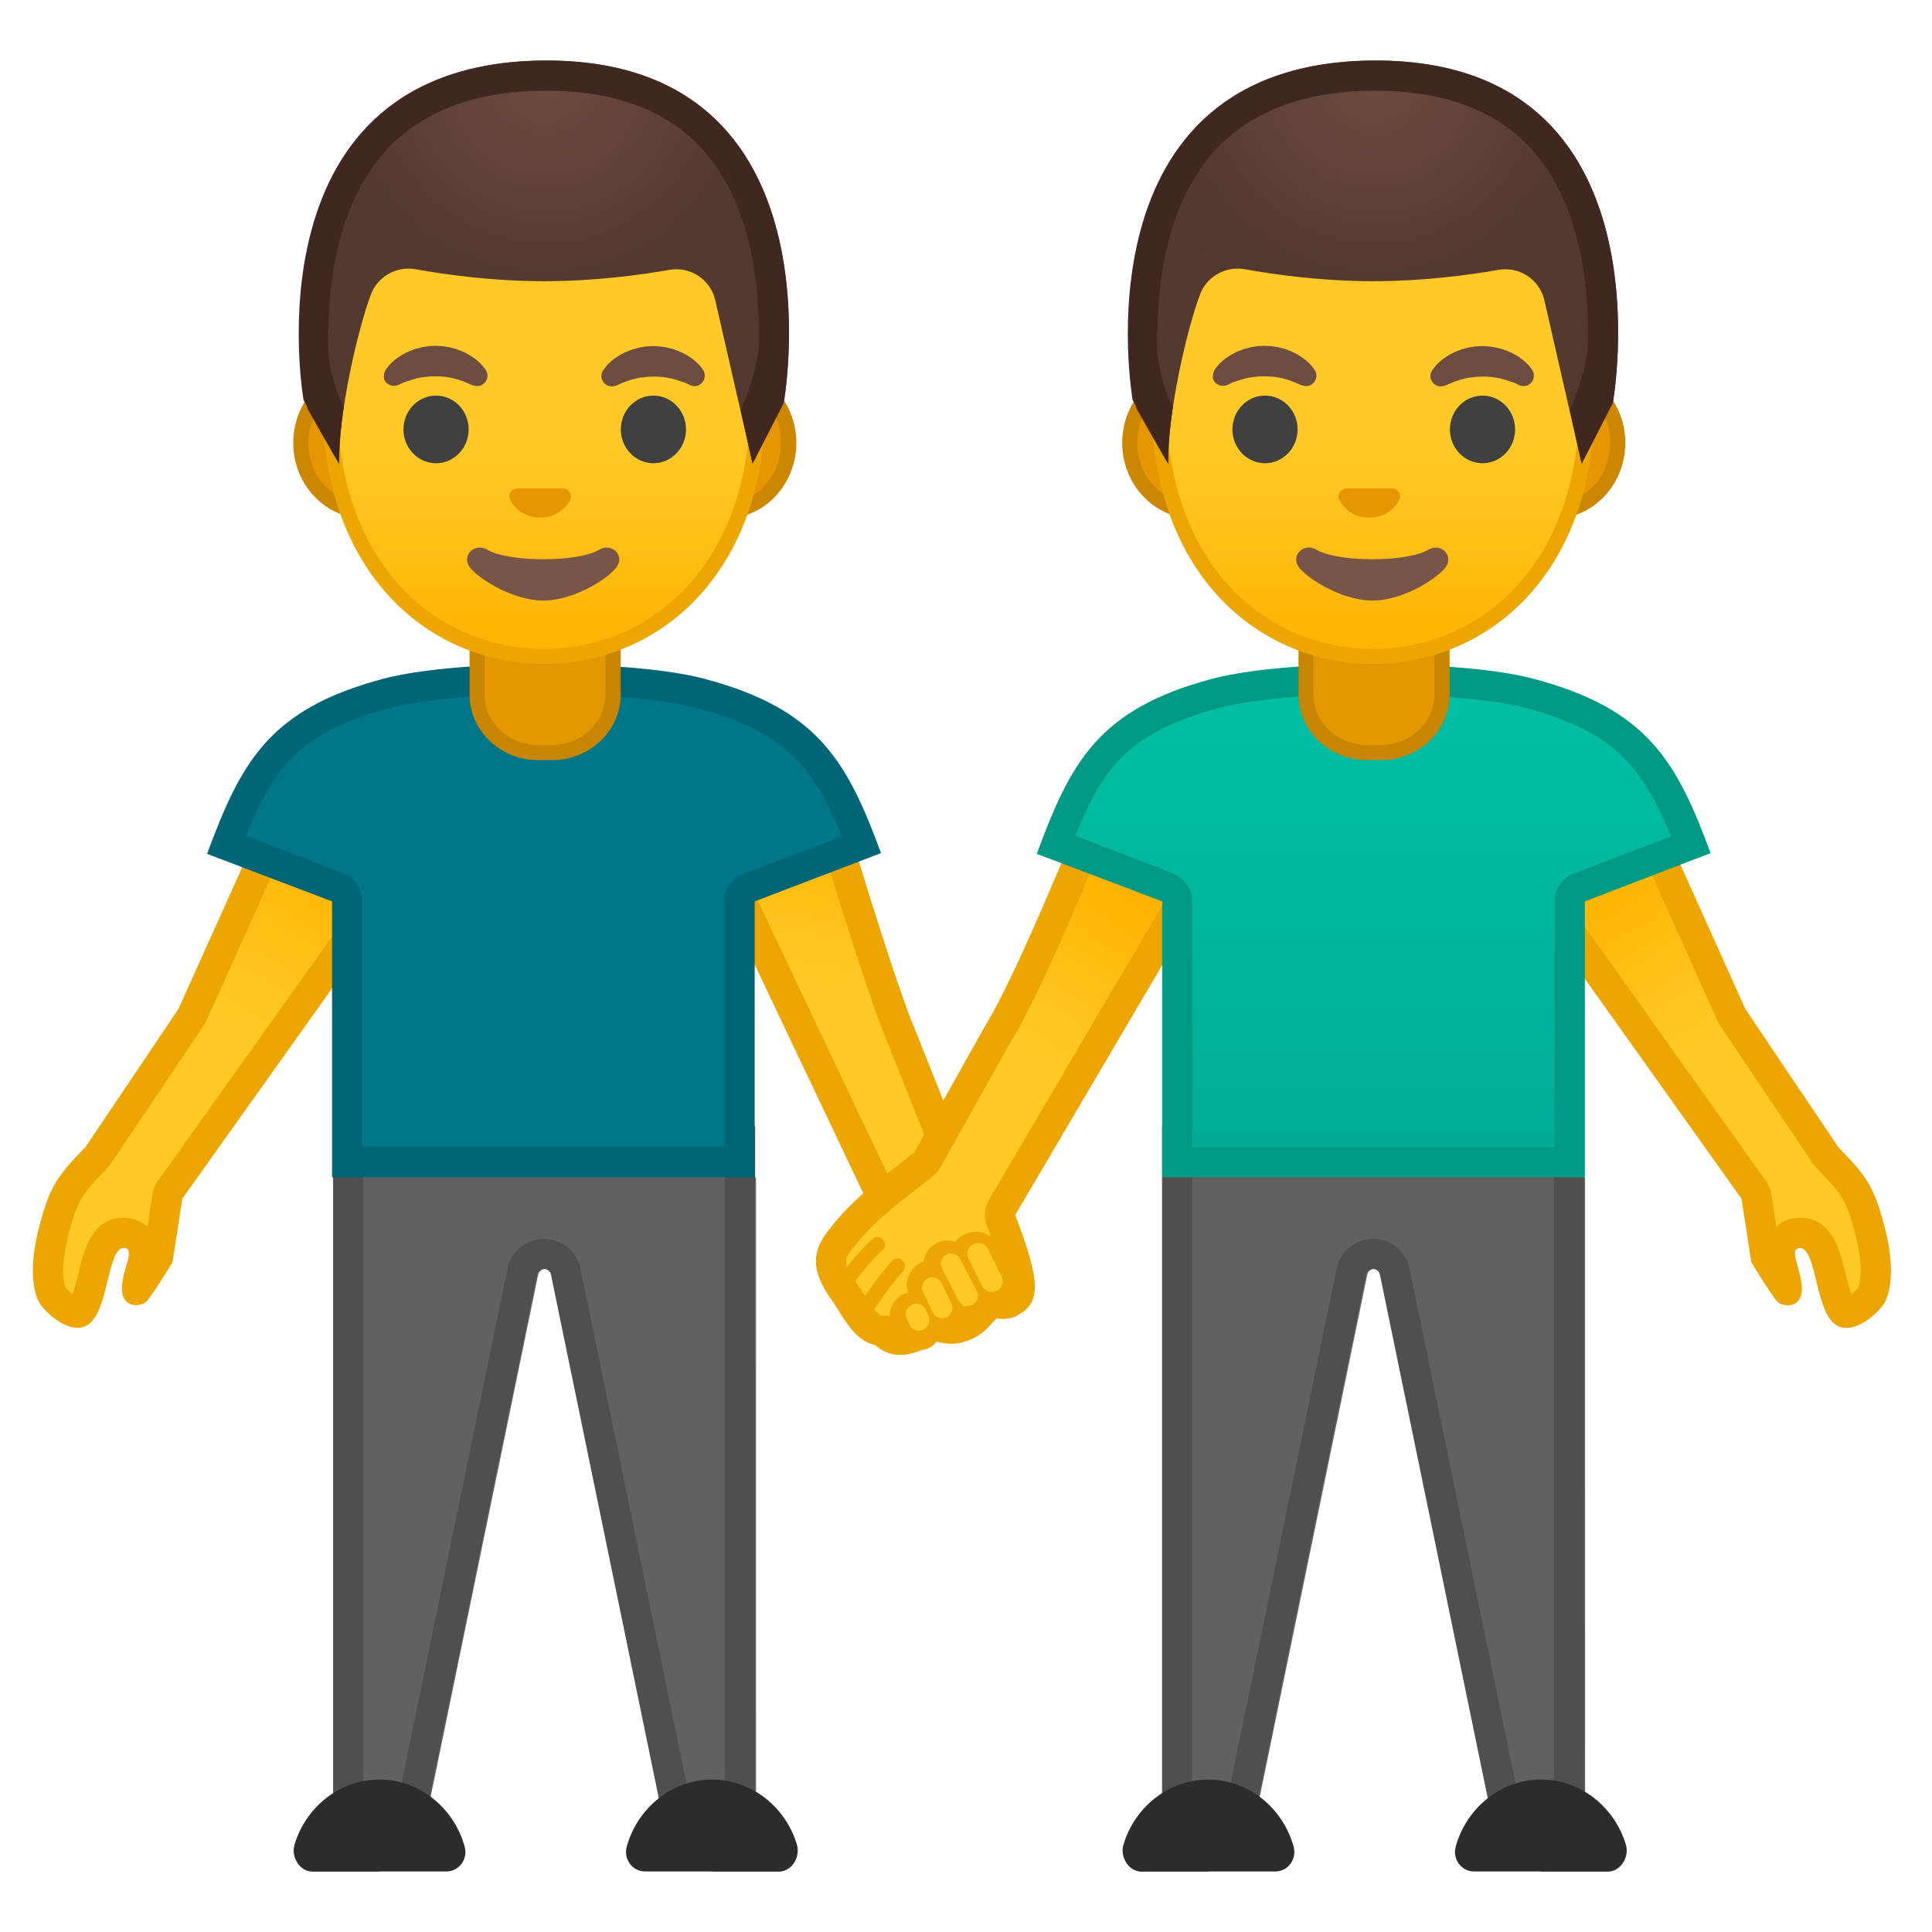 <svg enable-background="new 0 0 128 128" viewBox="0 0 128 128" xmlns="http://www.w3.org/2000/svg" xmlns:xlink="http://www.w3.org/1999/xlink"><linearGradient id="n" x1="55.624" x2="55.624" y1="54.623" y2="82.447" gradientTransform="matrix(.988 .157 -.157 .988 11.612 -8.227)" gradientUnits="userSpaceOnUse"><stop stop-color="#FFB300" offset="0"/><stop stop-color="#FFCA28" offset=".401"/></linearGradient><path d="m61.98 83.21c-1.02 0-2-0.57-2.37-1.38l-12.38-26.08 0.68-2.32 6.99 0.51c0.77 2.58 3.55 11.79 4.84 14.78l4.38 10.99c0.51 1.13 0.05 2.6-0.96 3.19-0.34 0.2-0.75 0.31-1.18 0.31z" fill="url(#n)"/><path d="m48.64 54.49 5.5 0.4c0.97 3.23 3.45 11.36 4.67 14.21l4.38 10.99c0.01 0.03 0.02 0.06 0.04 0.08 0.28 0.63 0.01 1.54-0.57 1.87-0.19 0.11-0.42 0.17-0.68 0.17-0.63 0-1.25-0.34-1.47-0.82l-12.21-25.73 0.34-1.17m-1.46-2.11-1.01 3.46 12.54 26.41c0.57 1.23 1.93 1.96 3.28 1.96 0.58 0 1.17-0.14 1.68-0.43 1.47-0.85 2.09-2.88 1.39-4.43l-4.39-11.02c-1.47-3.4-5-15.33-5-15.33l-8.49-0.62z" fill="#EDA600"/><linearGradient id="g" x1="4.186" x2="22.562" y1="86.454" y2="55.827" gradientUnits="userSpaceOnUse"><stop stop-color="#FFCA28" offset=".599"/><stop stop-color="#FFB300" offset="1"/></linearGradient><path d="m5.13 86.97c-0.57 0-1.49-0.85-1.66-1.18-0.16-0.31-0.62-1.54 0.12-4.35 0.63-2.38 1.03-2.95 2.79-4.74 0.04-0.04 0.08-0.09 0.11-0.14 1.93-2.85 6.17-9.17 6.17-9.17 0.03-0.05 0.06-0.1 0.08-0.15l5.72-12.7 7.99 0.49-0.22 2.79-14.96 21.02c-0.09 0.13-0.15 0.27-0.17 0.43l-0.62 4.01c-0.5 0.83-1.11 1.77-1.4 2.14v-0.12c0.02-0.36 0.14-0.78 0.24-1.14 0.19-0.66 0.37-1.29 0.04-1.85-0.18-0.3-0.46-0.51-0.81-0.59-0.12-0.03-0.23-0.04-0.35-0.04-1.33 0-1.69 1.49-2.04 2.93-0.2 0.83-0.48 1.96-0.84 2.29-0.06 0.05-0.11 0.07-0.19 0.07z" fill="url(#g)"/><path d="m19.09 55.58 6.29 0.39-0.12 1.5-14.81 20.79c-0.18 0.25-0.3 0.55-0.35 0.86l-0.33 2.15c-0.28-0.25-0.62-0.43-0.99-0.52-0.19-0.05-0.39-0.07-0.58-0.07-2.11 0-2.63 2.13-3.01 3.69-0.09 0.37-0.23 0.96-0.38 1.38-0.18-0.14-0.37-0.31-0.46-0.44-0.08-0.18-0.43-1.2 0.21-3.61 0.58-2.19 0.86-2.58 2.54-4.3 0.08-0.09 0.16-0.18 0.23-0.28 1.93-2.85 6.17-9.18 6.17-9.18 0.06-0.09 0.12-0.19 0.16-0.29l5.43-12.07m-1.26-2.08s-4.5 10-6 13.33c0 0-4.24 6.32-6.17 9.17-1.88 1.92-2.36 2.62-3.04 5.19-0.75 2.83-0.4 4.38-0.04 5.06 0.27 0.53 1.48 1.72 2.55 1.72 0.31 0 0.61-0.1 0.87-0.34 1.2-1.11 1.15-4.95 2.2-4.95 0.04 0 0.07 0 0.11 0.01 0.6 0.15-0.16 1.36-0.23 2.56-0.05 0.87 0.42 1.22 0.93 1.22 0.19 0 0.39-0.05 0.57-0.14 0.33-0.17 1.85-2.71 1.85-2.71l0.65-4.21 15.13-21.24 0.32-4.08-9.7-0.59z" fill="#EDA600"/><linearGradient id="f" x1="2.651" x2="2.688" y1="84.066" y2="84.066" gradientUnits="userSpaceOnUse"><stop stop-color="#FFB300" offset="0"/><stop stop-color="#FFCA28" offset=".401"/></linearGradient><path d="m2.66 84.19c0.02-0.15 0.03-0.26 0.03-0.26s-0.05 0.28-0.03 0.26z" fill="url(#f)"/><path d="m2.69 83.94zm0 0s-0.05 0.26-0.03 0.26c0.01-0.16 0.03-0.26 0.03-0.26z" fill="#EDA600"/><linearGradient id="e" x1="106.2" x2="123.16" y1="57.989" y2="86.142" gradientUnits="userSpaceOnUse"><stop stop-color="#FFB300" offset="0"/><stop stop-color="#FFCA28" offset=".401"/></linearGradient><path d="m122.33 86.97c-0.08 0-0.13-0.02-0.19-0.08-0.36-0.33-0.64-1.46-0.84-2.29-0.35-1.44-0.72-2.93-2.04-2.93-0.12 0-0.23 0.01-0.35 0.04-0.35 0.08-0.64 0.29-0.81 0.59-0.33 0.57-0.15 1.19 0.04 1.85 0.1 0.37 0.22 0.78 0.24 1.14v0.11c-0.29-0.37-0.89-1.31-1.4-2.14l-0.62-4.01c-0.02-0.15-0.08-0.3-0.17-0.43l-14.97-21.01-0.22-2.79 7.99-0.49 5.72 12.7c0.02 0.05 0.05 0.1 0.08 0.15 0 0 4.24 6.32 6.17 9.17 0.03 0.05 0.07 0.09 0.11 0.14 1.76 1.8 2.16 2.36 2.79 4.74 0.74 2.81 0.28 4.04 0.12 4.35-0.15 0.33-1.07 1.19-1.65 1.19z" fill="url(#e)"/><path d="m108.37 55.58 5.43 12.07c0.05 0.1 0.1 0.2 0.16 0.29 0 0 4.24 6.33 6.17 9.18 0.07 0.1 0.14 0.19 0.23 0.28 1.68 1.72 1.96 2.11 2.54 4.3 0.64 2.41 0.29 3.42 0.21 3.61-0.09 0.13-0.28 0.3-0.46 0.44-0.15-0.42-0.29-1.01-0.38-1.38-0.38-1.56-0.9-3.69-3.01-3.69-0.19 0-0.39 0.02-0.58 0.07-0.38 0.09-0.72 0.27-0.99 0.52l-0.33-2.15c-0.05-0.31-0.17-0.6-0.35-0.86l-14.81-20.79-0.12-1.5 6.29-0.39m1.26-2.08-9.7 0.6 0.32 4.08 15.13 21.24 0.65 4.21s1.52 2.54 1.85 2.71c0.18 0.09 0.37 0.14 0.57 0.14 0.51 0 0.98-0.35 0.93-1.22-0.07-1.2-0.83-2.42-0.23-2.56 0.04-0.01 0.08-0.01 0.11-0.01 1.05 0 1 3.84 2.2 4.95 0.26 0.24 0.56 0.34 0.87 0.34 1.07 0 2.27-1.18 2.55-1.72 0.35-0.69 0.71-2.23-0.04-5.06-0.68-2.57-1.17-3.27-3.04-5.19-1.93-2.85-6.17-9.17-6.17-9.17-1.5-3.34-6-13.34-6-13.34z" fill="#EDA600"/><linearGradient id="d" x1="95.901" x2="95.938" y1="84.066" y2="84.066" gradientTransform="matrix(-1 0 0 1 220.71 0)" gradientUnits="userSpaceOnUse"><stop stop-color="#FFB300" offset="0"/><stop stop-color="#FFCA28" offset=".401"/></linearGradient><path d="m124.81 84.19c-0.02-0.15-0.03-0.26-0.03-0.26s0.05 0.28 0.03 0.26z" fill="url(#d)"/><path d="m124.78 83.94s0.02 0.11 0.03 0.26c0.01-0.01-0.03-0.26-0.03-0.26z" fill="#EDA600"/><linearGradient id="c" x1="57.476" x2="67.063" y1="84.747" y2="84.747" gradientTransform="matrix(.99 .142 -.142 .99 12.785 -8.041)" gradientUnits="userSpaceOnUse"><stop stop-color="#FFB300" offset="0"/><stop stop-color="#FFCA28" offset=".401"/></linearGradient><path d="m67.08 85.42c0 1.58-0.94 0.62-1.58 1.08s-0.79 1.12-1.96 1.46c-0.97 0.28-1.77-0.39-2.21-0.12-0.65 0.4-0.3 0.6-1.08 0.83-2 0.58-2.25-1.67-2.08-2.25 0.65-2.29-0.95 0.49-0.67-1.5s3.34-4.57 5.42-4.58c1.92-0.02 4.16 1.94 4.16 5.08z" fill="url(#c)" stroke="#EDA600" stroke-linecap="round" stroke-linejoin="round" stroke-miterlimit="10" stroke-width="2"/><linearGradient id="b" x1="59.12" x2="76.667" y1="86.884" y2="60.035" gradientUnits="userSpaceOnUse"><stop stop-color="#FFCA28" offset=".599"/><stop stop-color="#FFB300" offset="1"/></linearGradient><path d="m58.5 88.17c-0.86 0-1.39-0.75-2.05-1.81-0.16-0.26-0.31-0.5-0.46-0.7-1.35-1.85-1.01-2.59-0.38-3.44 1.33-1.78 3.08-3.14 4.49-4.24 0.42-0.32 0.8-0.62 1.12-0.88 0.09-0.08 0.17-0.17 0.23-0.28l4.71-8.4c1.73-2.72 5.15-10.97 6.12-13.34l7.33 0.01-0.22 2.78-13 22.12c-0.15 0.26-0.18 0.58-0.07 0.87 1.84 4.76 1.28 5.06 0.51 5.46h-0.07c-0.17 0-0.32-0.03-0.49-0.08-0.11-0.17-0.23-0.64-0.3-0.94-0.22-0.85-0.55-2.14-1.82-2.14-0.04 0-0.15 0.01-0.18 0.01-1.42 0.17-1.89 1.11-2.38 2.1-0.22 0.44-0.46 0.93-0.84 1.52-0.89 1.38-1.26 1.38-1.83 1.38h-0.42z" fill="url(#b)"/><path d="m72.95 56.09 5.58 0.01-0.11 1.47-12.9 21.92c-0.31 0.53-0.36 1.16-0.14 1.73 0.28 0.72 0.49 1.32 0.66 1.81-0.41-0.5-1.01-0.87-1.89-0.87-0.1 0-0.2 0.01-0.3 0.02-1.96 0.23-2.66 1.63-3.16 2.65-0.21 0.41-0.44 0.88-0.79 1.42-0.49 0.76-0.73 0.91-0.72 0.91-0.02 0-0.08 0.01-0.27 0.01h-0.18-0.24c-0.37 0-0.85-0.77-1.2-1.34-0.16-0.26-0.32-0.52-0.5-0.76-1.02-1.4-0.81-1.68-0.38-2.25 1.24-1.67 2.94-2.99 4.3-4.04 0.43-0.33 0.82-0.63 1.15-0.91 0.19-0.16 0.34-0.34 0.46-0.56l4.68-8.35c1.68-2.66 4.74-9.93 5.95-12.87m-13.77 31.07m12.43-33.08s-4.34 10.72-6.32 13.85l-4.71 8.4c-1.4 1.17-3.96 2.85-5.77 5.29-0.92 1.24-1.21 2.46 0.37 4.63 0.69 0.94 1.48 2.92 3.31 2.92h0.42c0.87 0 1.56-0.12 2.67-1.84 1.25-1.94 1.19-3.01 2.5-3.17h0.07c0.98 0 0.69 2.66 1.73 3 0.29 0.1 0.59 0.17 0.86 0.17 0.2 0 0.39-0.04 0.56-0.12 1.58-0.83 1.79-1.96-0.04-6.71l13.13-22.32 0.32-4.08-9.1-0.02z" fill="#EDA600"/><linearGradient id="a" x1="56.823" x2="59.618" y1="85.41" y2="85.41" gradientTransform="matrix(.972 -.236 .236 .972 -18.392 16.113)" gradientUnits="userSpaceOnUse"><stop stop-color="#FFB300" offset="0"/><stop stop-color="#FFCA28" offset=".401"/></linearGradient><path d="m57.29 86.79c1.25-1.92 2.17-2.92 2.17-2.92" fill="url(#a)" stroke="#EDA600" stroke-linecap="round" stroke-linejoin="round" stroke-miterlimit="10"/><linearGradient id="x" x1="55.62" x2="58.658" y1="83.688" y2="83.688" gradientTransform="matrix(.972 -.236 .236 .972 -18.392 16.113)" gradientUnits="userSpaceOnUse"><stop stop-color="#FFB300" offset="0"/><stop stop-color="#FFCA28" offset=".401"/></linearGradient><path d="m55.71 85.38c1.25-1.92 2.42-2.92 2.42-2.92" fill="url(#x)" stroke="#EDA600" stroke-linecap="round" stroke-linejoin="round" stroke-miterlimit="10"/><g fill="#EDA602"><path d="m60.49 86.51c0.24 0 0.48 0.14 0.59 0.38l0.36 0.78c0.15 0.32 0 0.71-0.32 0.86-0.09 0.04-0.18 0.06-0.27 0.06-0.25 0-0.48-0.14-0.59-0.38l-0.36-0.78c-0.15-0.32 0-0.71 0.32-0.86 0.09-0.04 0.19-0.06 0.27-0.06m0-0.9c-0.22 0-0.44 0.05-0.64 0.14-0.77 0.35-1.11 1.27-0.76 2.04l0.36 0.78c0.25 0.55 0.8 0.9 1.4 0.9 0.22 0 0.44-0.05 0.64-0.14 0.37-0.17 0.66-0.48 0.8-0.86 0.14-0.39 0.13-0.8-0.04-1.18l-0.36-0.78c-0.24-0.54-0.79-0.9-1.4-0.9z"/><path d="m61.69 84.42c0.29 0 0.55 0.18 0.65 0.47l0.46 1.44c0.11 0.35-0.08 0.74-0.44 0.85-0.07 0.02-0.14 0.03-0.2 0.03-0.29 0-0.55-0.18-0.65-0.47l-0.46-1.44c-0.11-0.35 0.08-0.74 0.44-0.85 0.07-0.02 0.13-0.03 0.2-0.03m0-0.92c-0.17 0-0.33 0.03-0.49 0.08-0.84 0.27-1.31 1.17-1.04 2.02l0.46 1.44c0.21 0.67 0.83 1.12 1.53 1.12 0.17 0 0.33-0.03 0.49-0.08 0.84-0.27 1.31-1.17 1.04-2.02l-0.46-1.44c-0.21-0.68-0.83-1.12-1.53-1.12z"/><path d="m62.79 83.11c0.23 0 0.46 0.12 0.59 0.34l1.19 2.07c0.19 0.32 0.07 0.74-0.25 0.93-0.11 0.06-0.22 0.09-0.34 0.09-0.23 0-0.46-0.12-0.59-0.34l-1.19-2.07c-0.19-0.32-0.07-0.74 0.25-0.93 0.11-0.06 0.22-0.09 0.34-0.09m0-0.93c-0.28 0-0.56 0.07-0.8 0.21-0.37 0.21-0.64 0.56-0.75 0.97s-0.05 0.85 0.16 1.22l1.19 2.07c0.29 0.49 0.82 0.8 1.39 0.8 0.28 0 0.56-0.07 0.8-0.21 0.37-0.21 0.64-0.56 0.75-0.97s0.05-0.85-0.16-1.22l-1.19-2.07c-0.29-0.49-0.82-0.8-1.39-0.8z"/><path d="m64.66 82.54c0.27 0 0.52 0.15 0.64 0.41l0.68 1.51c0.16 0.35 0 0.76-0.35 0.92l-0.1 0.04c-0.09 0.04-0.19 0.06-0.28 0.06-0.27 0-0.52-0.15-0.64-0.41l-0.68-1.51c-0.16-0.35 0-0.76 0.35-0.92l0.1-0.04c0.09-0.04 0.19-0.06 0.28-0.06m0-0.93c-0.23 0-0.45 0.05-0.66 0.14l-0.1 0.04c-0.82 0.37-1.18 1.33-0.81 2.15l0.68 1.51c0.26 0.58 0.84 0.96 1.48 0.96 0.23 0 0.45-0.05 0.66-0.14l0.1-0.04c0.39-0.18 0.7-0.5 0.85-0.9 0.15-0.41 0.14-0.85-0.04-1.24l-0.68-1.51c-0.25-0.59-0.84-0.97-1.48-0.97z"/></g><path d="m61.17 88.1c-0.35 0.16-0.76 0.01-0.92-0.34l-0.18-0.4c-0.16-0.35-0.01-0.76 0.34-0.92s0.76-0.01 0.92 0.34l0.18 0.4c0.16 0.35 0 0.76-0.34 0.92z" fill="#FFCA28"/><path d="m62.72 87.27c-0.33 0.16-0.74 0.02-0.91-0.31l-0.66-1.36c-0.16-0.33-0.02-0.74 0.31-0.91 0.33-0.16 0.74-0.02 0.91 0.31l0.66 1.36c0.16 0.34 0.02 0.75-0.31 0.91z" fill="#FFCA28"/><path d="m64.42 86.44c-0.33 0.17-0.74 0.04-0.91-0.29l-1.1-2.12c-0.17-0.33-0.04-0.74 0.29-0.91s0.74-0.04 0.91 0.29l1.1 2.12c0.17 0.33 0.04 0.74-0.29 0.91z" fill="#FFCA28"/><path d="m66.05 85.5-0.04 0.02c-0.34 0.17-0.76 0.03-0.93-0.31l-0.92-1.84c-0.17-0.34-0.03-0.76 0.31-0.93l0.04-0.02c0.34-0.17 0.76-0.03 0.93 0.31l0.92 1.84c0.17 0.34 0.03 0.76-0.31 0.93z" fill="#FFCA28"/><linearGradient id="w" x1="36.111" x2="36.111" y1="122.69" y2="78.007" gradientUnits="userSpaceOnUse"><stop stop-color="#616161" offset=".001"/><stop stop-color="#6B6B6B" offset=".446"/><stop stop-color="#6E6E6E" offset="1"/></linearGradient><path d="m22.13 78.01v44.68h5.65l7.87-38.21c0.04-0.24 0.24-0.41 0.46-0.41s0.42 0.17 0.46 0.41l7.87 38.21h5.65v-44.68h-27.96z" fill="url(#w)"/><path d="m45.19 121.69-7.71-37.41c-0.13-0.69-0.73-1.2-1.44-1.2s-1.31 0.51-1.44 1.22l-7.7 37.39h-3.83v-46.08h25.95v46.08h-3.83z" fill="#616161"/><path d="m48.02 76.61v44.08h-2.02l-7.53-36.58c-0.22-1.18-1.24-2.04-2.43-2.04s-2.2 0.86-2.42 2l-7.54 36.61h-2.02v-44.07h23.96m2-2h-27.95v48.08h5.65l7.87-38.21c0.04-0.24 0.24-0.41 0.46-0.41s0.42 0.17 0.46 0.41l7.87 38.21h5.65v-48.08h-0.01z" fill="#4F4F4F"/><g fill="#2B2D2D"><path d="m25.13 124h-4.45c-0.82-0.02-1.41-0.96-1.17-1.78 0.74-2.49 2.99-4.32 5.62-4.32 2.68 0 4.96 1.9 5.66 4.46 0.22 0.82-0.39 1.63-1.21 1.63h-4.45z"/><path d="m47.18 124h4.45c0.82-0.02 1.41-0.96 1.17-1.78-0.74-2.49-2.99-4.32-5.62-4.32-2.68 0-4.96 1.9-5.66 4.46-0.22 0.82 0.39 1.63 1.21 1.63h4.45z"/></g><path d="M23,77V59.72c0-0.41-0.25-0.78-0.64-0.93l-7.35-2.84c2.11-5.5,4.09-8.27,10.64-10.01 c2.3-0.61,6.43-0.93,10.27-0.93h0.16c3.87,0,8.01,0.32,10.32,0.93c6.59,1.75,8.58,4.57,10.68,10.06l-7.44,2.82 c-0.39,0.15-0.64,0.5-0.64,0.91V77H23z" fill="#007689"/><path d="m36.08 46c3.79 0 7.83 0.31 10.06 0.9 5.81 1.55 7.75 3.86 9.64 8.52l-6.5 2.46c-0.77 0.3-1.29 1.02-1.29 1.84v16.28h-23.99v-16.28c0-0.83-0.51-1.57-1.28-1.87l-6.42-2.48c1.92-4.76 3.79-6.93 9.6-8.48 2.23-0.59 6.25-0.9 10.01-0.9h0.09m0.08-1.99h-0.08-0.08c-3.98 0-8.13 0.33-10.53 0.97-7.55 2.01-9.42 5.51-11.67 11.6l8.28 3.15v18.28h28v-18.28l8.37-3.2c-2.25-6.09-4.17-9.55-11.71-11.55-2.4-0.64-6.6-0.97-10.58-0.97z" fill="#006575"/><path d="m35.66 49.85c-2.23 0-4.04-1.72-4.04-3.84v-4.8h9v4.8c0 2.12-1.82 3.84-4.05 3.84h-0.91z" fill="#E49800"/><path d="m40.11 41.72v4.3c0 1.84-1.59 3.34-3.55 3.34h-0.91c-1.95 0-3.55-1.5-3.55-3.34v-4.3h8.01m1-1h-10v5.3c0 2.4 2.04 4.34 4.55 4.34h0.91c2.51 0 4.55-1.94 4.55-4.34v-5.3h-0.01z" fill="#C78500"/><defs><rect id="v" x="16.09" y="4" width="40" height="40"/></defs><clipPath id="u"><use xlink:href="#v"/></clipPath><g clip-path="url(#u)"><path d="m24.12 33.84c-2.31 0-4.19-2.02-4.19-4.5s1.88-4.5 4.19-4.5h23.95c2.31 0 4.19 2.02 4.19 4.5s-1.88 4.5-4.19 4.5h-23.95z" fill="#E59600"/><path d="m48.06 25.34c2.04 0 3.69 1.79 3.69 4s-1.66 4-3.69 4h-23.94c-2.04 0-3.69-1.79-3.69-4s1.66-4 3.69-4h23.94m0-1h-23.94c-2.58 0-4.69 2.25-4.69 5s2.11 5 4.69 5h23.95c2.58 0 4.69-2.25 4.69-5s-2.12-5-4.7-5z" fill="#CC8600"/><linearGradient id="t" x1="36.041" x2="36.041" y1="7.022" y2="43.512" gradientUnits="userSpaceOnUse"><stop stop-color="#FFCA28" offset=".599"/><stop stop-color="#FFB300" offset="1"/></linearGradient><path d="m36.04 43.49c-6.83 0-14.19-5.3-14.19-16.94 0-9.32 5.42-19.39 14.19-19.39s14.19 10.06 14.19 19.39c0 11.64-7.36 16.94-14.19 16.94z" fill="url(#t)"/><path d="m36.04 7.66c3.44 0 6.87 1.88 9.41 5.16 2.76 3.55 4.27 8.43 4.27 13.73 0 5.15-1.48 9.44-4.29 12.41-2.46 2.6-5.8 4.03-9.4 4.03s-6.94-1.43-9.4-4.03c-2.81-2.97-4.29-7.26-4.29-12.41 0-5.3 1.52-10.18 4.27-13.73 2.56-3.28 5.99-5.16 9.43-5.16m0-1c-7.63 0-14.69 8.15-14.69 19.89 0 11.67 7.28 17.44 14.69 17.44s14.69-5.77 14.69-17.44c0-11.74-7.06-19.89-14.69-19.89z" fill="#EDA600"/><g fill="#6D4C41"><path d="m25.57 24.47s0.06-0.08 0.17-0.22c0.03-0.03 0.05-0.07 0.09-0.11 0.05-0.05 0.1-0.09 0.16-0.15 0.06-0.05 0.12-0.11 0.19-0.17s0.14-0.1 0.21-0.15 0.15-0.1 0.23-0.15c0.09-0.05 0.17-0.09 0.26-0.14s0.19-0.09 0.29-0.13 0.2-0.08 0.31-0.12c0.22-0.06 0.44-0.13 0.67-0.16 0.23-0.05 0.47-0.05 0.71-0.06 0.24 0.01 0.48 0.02 0.71 0.06 0.23 0.03 0.46 0.1 0.67 0.16 0.11 0.04 0.21 0.08 0.31 0.12s0.2 0.08 0.29 0.13 0.18 0.1 0.26 0.14c0.08 0.05 0.16 0.1 0.23 0.15l0.21 0.15c0.06 0.05 0.12 0.11 0.17 0.15 0.05 0.05 0.1 0.09 0.15 0.14 0.04 0.05 0.08 0.09 0.11 0.13 0.13 0.16 0.2 0.25 0.2 0.25 0.22 0.31 0.15 0.74-0.16 0.96-0.19 0.14-0.42 0.16-0.63 0.09l-0.13-0.04s-0.08-0.03-0.21-0.09c-0.03-0.01-0.07-0.03-0.11-0.05-0.04-0.01-0.08-0.03-0.13-0.05-0.09-0.04-0.19-0.08-0.31-0.11-0.06-0.02-0.11-0.04-0.17-0.06-0.06-0.01-0.12-0.03-0.19-0.05-0.03-0.01-0.06-0.02-0.1-0.03-0.03-0.01-0.07-0.01-0.1-0.02-0.07-0.01-0.14-0.03-0.21-0.04-0.14-0.02-0.29-0.05-0.44-0.05-0.15-0.02-0.3-0.01-0.45-0.02-0.15 0.01-0.3 0-0.45 0.02-0.15 0.01-0.29 0.04-0.44 0.05-0.07 0.01-0.14 0.03-0.21 0.04-0.03 0.01-0.07 0.01-0.1 0.02s-0.06 0.02-0.1 0.03c-0.06 0.02-0.13 0.03-0.19 0.05s-0.12 0.04-0.17 0.06c-0.06 0.02-0.11 0.03-0.16 0.05s-0.09 0.03-0.13 0.04-0.08 0.03-0.12 0.04c-0.04 0.02-0.09 0.04-0.13 0.06-0.16 0.08-0.25 0.12-0.25 0.12-0.36 0.15-0.78-0.02-0.93-0.38-0.04-0.21-0.01-0.47 0.12-0.66z"/><path d="m45.75 25.53s-0.09-0.04-0.25-0.12c-0.04-0.02-0.08-0.05-0.13-0.06-0.04-0.01-0.08-0.02-0.12-0.04-0.04-0.01-0.08-0.03-0.13-0.04-0.05-0.02-0.1-0.03-0.16-0.05s-0.11-0.04-0.17-0.06-0.12-0.03-0.19-0.05c-0.03-0.01-0.06-0.02-0.1-0.03-0.03-0.01-0.07-0.01-0.1-0.02-0.07-0.01-0.14-0.03-0.21-0.04-0.14-0.02-0.29-0.05-0.44-0.05-0.15-0.02-0.3-0.02-0.45-0.02-0.15 0.01-0.3 0-0.45 0.02-0.15 0.01-0.29 0.04-0.44 0.05-0.07 0.01-0.14 0.03-0.21 0.04-0.03 0.01-0.07 0.01-0.1 0.02s-0.06 0.02-0.1 0.03c-0.06 0.02-0.13 0.03-0.19 0.05s-0.12 0.04-0.17 0.06c-0.11 0.03-0.22 0.07-0.31 0.11-0.05 0.02-0.09 0.04-0.13 0.05-0.04 0.02-0.07 0.03-0.11 0.05-0.13 0.06-0.21 0.09-0.21 0.09l-0.12 0.04c-0.36 0.13-0.75-0.06-0.88-0.42-0.08-0.22-0.03-0.45 0.09-0.63 0 0 0.07-0.09 0.2-0.25 0.03-0.04 0.07-0.08 0.11-0.13 0.04-0.04 0.09-0.09 0.15-0.14 0.05-0.05 0.11-0.1 0.17-0.15s0.13-0.1 0.21-0.15c0.07-0.05 0.15-0.1 0.23-0.15 0.09-0.05 0.17-0.09 0.26-0.14s0.19-0.09 0.29-0.13 0.2-0.08 0.31-0.12c0.22-0.06 0.44-0.13 0.67-0.16 0.23-0.05 0.47-0.05 0.71-0.06 0.24 0.01 0.48 0.02 0.71 0.06 0.23 0.03 0.46 0.1 0.67 0.16 0.11 0.04 0.21 0.08 0.31 0.12s0.2 0.08 0.29 0.13 0.18 0.1 0.26 0.14c0.08 0.05 0.16 0.1 0.23 0.15l0.21 0.15c0.07 0.06 0.13 0.11 0.19 0.17 0.06 0.05 0.11 0.1 0.16 0.15 0.04 0.04 0.07 0.08 0.09 0.11 0.11 0.14 0.17 0.22 0.17 0.22 0.22 0.32 0.14 0.76-0.19 0.98-0.16 0.13-0.42 0.14-0.63 0.06z"/></g><g fill="#404040"><ellipse cx="28.89" cy="28.45" rx="2.16" ry="2.24"/><ellipse cx="43.29" cy="28.45" rx="2.16" ry="2.24"/></g><radialGradient id="s" cx="36.137" cy="5.142" r="13.316" gradientUnits="userSpaceOnUse"><stop stop-color="#6D4C41" offset="0"/><stop stop-color="#543930" offset="1"/></radialGradient><path d="m36.21 4.01c-20.07 0-15.85 23.06-15.85 23.06s2.11 3.73 2.11 3.65c-0.07-3.18 1.2-8.8 2.1-11.2 0.45-1.21 1.71-1.91 2.98-1.68 1.95 0.35 5.06 0.79 8.49 0.79 3.29 0 6.32-0.4 8.3-0.75 1.36-0.24 2.68 0.6 3.03 1.93l2.49 10.9 2.06-3.98s4.11-22.72-15.71-22.72z" fill="url(#s)"/><defs><path id="r" d="m36.21 4.01c-20.07 0-16.1 22.49-16.1 22.49s2.37 4.3 2.37 4.22c-0.02-0.68 0.42-3.49 0.42-3.49-0.77-1.47-1.18-3.11-1.18-4.78v-0.49l1.18-4.38 13.21-8.15 13.02 8.09 1.1 5.05 0.04 0.46c-0.18 1.47-0.63 2.81-1.19 4.18l0.78 3.52 2.11-4.18c0.01-0.01 4.06-22.54-15.76-22.54z"/></defs><clipPath id="q"><use xlink:href="#r"/></clipPath><g clip-path="url(#q)"><path d="m36.21 6.01c4.7 0 8.27 1.41 10.6 4.19 3.25 3.88 3.59 9.67 3.43 13.17l-0.91-4c-0.01-0.02-0.01-0.05-0.02-0.07-0.55-2.03-2.4-3.45-4.5-3.45-0.27 0-0.54 0.02-0.8 0.07-1.89 0.33-4.8 0.72-7.96 0.72-3.26 0-6.22-0.41-8.13-0.76-0.28-0.05-0.56-0.08-0.84-0.08-1.93 0-3.69 1.21-4.37 3.02-0.3 0.79-0.64 1.91-0.95 3.18 0.02-3.42 0.63-8.26 3.52-11.69 2.39-2.85 6.07-4.3 10.93-4.3m0-2c-20.07 0-16.15 22.49-16.15 22.49s2.37 4.22 2.41 4.22c-0.07-3.18 1.2-8.8 2.1-11.2 0.4-1.05 1.4-1.72 2.5-1.72 0.16 0 0.32 0.01 0.48 0.04 1.95 0.35 5.06 0.79 8.49 0.79 3.29 0 6.32-0.4 8.3-0.75 0.15-0.03 0.31-0.04 0.46-0.04 1.19 0 2.26 0.79 2.57 1.97l2.49 10.9 2.06-3.98s4.11-22.72-15.71-22.72z" fill="#402821"/></g><path d="m39.68 36.43c-1.4 0.83-5.97 0.83-7.37 0-0.8-0.48-1.62 0.25-1.29 0.98 0.33 0.72 2.82 2.38 4.98 2.38s4.62-1.66 4.95-2.38c0.34-0.72-0.47-1.45-1.27-0.98z" fill="#795548"/><path d="m37.48 32.4c-0.05-0.02-0.09-0.03-0.14-0.04h-3.1c-0.05 0.01-0.09 0.02-0.14 0.04-0.28 0.11-0.44 0.4-0.3 0.71 0.13 0.31 0.75 1.18 1.99 1.18s1.86-0.87 1.99-1.18c0.14-0.3-0.02-0.59-0.3-0.71z" fill="#E59600"/></g><linearGradient id="p" x1="91.036" x2="91.036" y1="122.69" y2="78.007" gradientUnits="userSpaceOnUse"><stop stop-color="#616161" offset=".001"/><stop stop-color="#6B6B6B" offset=".446"/><stop stop-color="#6E6E6E" offset="1"/></linearGradient><path d="M77.06,78.01v44.68h5.65l7.87-38.21c0.04-0.24,0.24-0.41,0.46-0.41s0.42,0.17,0.46,0.41 l7.87,38.21h5.65V78.01H77.06z" fill="url(#p)"/><path d="m100.11 121.69-7.71-37.41c-0.13-0.69-0.73-1.2-1.44-1.2s-1.31 0.51-1.44 1.22l-7.7 37.39h-3.83v-46.08h25.95v46.08h-3.83z" fill="#616161"/><path d="m102.95 76.61v44.08h-2.02l-7.53-36.58c-0.22-1.18-1.24-2.04-2.43-2.04s-2.21 0.86-2.42 2l-7.54 36.61h-2.02v-44.07h23.96m2-2h-27.96v48.08h5.65l7.87-38.21c0.04-0.24 0.24-0.41 0.46-0.41s0.42 0.17 0.46 0.41l7.87 38.21h5.65v-48.08z" fill="#4F4F4F"/><g fill="#2B2D2D"><path d="m80.05 124h-4.45c-0.82-0.02-1.41-0.96-1.17-1.78 0.74-2.49 2.99-4.32 5.62-4.32 2.68 0 4.96 1.9 5.66 4.46 0.22 0.82-0.39 1.63-1.21 1.63h-4.45z"/><path d="m102.1 124h4.45c0.82-0.02 1.41-0.96 1.17-1.78-0.74-2.49-2.99-4.32-5.62-4.32-2.68 0-4.96 1.9-5.66 4.46-0.22 0.82 0.39 1.63 1.21 1.63h4.45z"/></g><linearGradient id="o" x1="90.979" x2="90.979" y1="45" y2="77" gradientUnits="userSpaceOnUse"><stop stop-color="#00BFA5" offset="0"/><stop stop-color="#00B29A" offset=".705"/><stop stop-color="#00AB94" offset="1"/></linearGradient><path d="M78,77V59.72c0-0.41-0.29-0.78-0.68-0.93l-7.37-2.84c2.11-5.5,4.08-8.27,10.63-10.01 C82.89,45.32,87,45,90.84,45h0.16c3.87,0,8.01,0.32,10.32,0.93c6.59,1.76,8.58,4.57,10.68,10.06l-7.4,2.82 c-0.39,0.15-0.6,0.5-0.6,0.91V77H78z" fill="url(#o)"/><path d="m91.01 46c3.79 0 7.83 0.31 10.06 0.9 5.81 1.55 7.75 3.86 9.64 8.52l-6.46 2.46c-0.77 0.3-1.25 1.02-1.25 1.84v16.28h-24v-16.28c0-0.83-0.55-1.57-1.32-1.87l-6.44-2.48c1.92-4.76 3.78-6.93 9.59-8.48 2.23-0.59 6.24-0.9 10.01-0.9h0.17m0-1.99h-0.08-0.08c-3.98 0-8.13 0.33-10.53 0.97-7.55 2.01-9.38 5.51-11.63 11.6l8.31 3.15v18.28h28v-18.28l8.33-3.2c-2.25-6.09-4.19-9.55-11.73-11.55-2.4-0.64-6.62-0.97-10.59-0.97z" fill="#009984"/><path d="m90.58 49.85c-2.23 0-4.05-1.72-4.05-3.84v-4.8h9v4.8c0 2.12-1.81 3.84-4.04 3.84h-0.91z" fill="#E49800"/><path d="m95.03 41.72v4.3c0 1.84-1.59 3.34-3.55 3.34h-0.91c-1.95 0-3.55-1.5-3.55-3.34v-4.3h8.01m1-1h-10v5.3c0 2.4 2.04 4.34 4.55 4.34h0.91c2.51 0 4.55-1.94 4.55-4.34v-5.3h-0.01z" fill="#C78500"/><defs><rect id="m" x="71.01" y="4" width="40" height="40"/></defs><clipPath id="l"><use xlink:href="#m"/></clipPath><g clip-path="url(#l)"><path d="m79.04 33.84c-2.31 0-4.19-2.02-4.19-4.5s1.88-4.5 4.19-4.5h23.95c2.31 0 4.19 2.02 4.19 4.5s-1.88 4.5-4.19 4.5h-23.95z" fill="#E59600"/><path d="m102.99 25.34c2.04 0 3.69 1.79 3.69 4s-1.66 4-3.69 4h-23.95c-2.04 0-3.69-1.79-3.69-4s1.66-4 3.69-4h23.95m0-1h-23.95c-2.58 0-4.69 2.25-4.69 5s2.11 5 4.69 5h23.95c2.58 0 4.69-2.25 4.69-5s-2.11-5-4.69-5z" fill="#CC8600"/><linearGradient id="k" x1="90.966" x2="90.966" y1="7.022" y2="43.512" gradientUnits="userSpaceOnUse"><stop stop-color="#FFCA28" offset=".599"/><stop stop-color="#FFB300" offset="1"/></linearGradient><path d="m90.97 43.49c-6.83 0-14.19-5.3-14.19-16.94 0-9.32 5.42-19.39 14.19-19.39s14.19 10.06 14.19 19.39c-0.01 11.64-7.36 16.94-14.19 16.94z" fill="url(#k)"/><path d="m90.97 7.66c3.44 0 6.87 1.88 9.41 5.16 2.76 3.55 4.27 8.43 4.27 13.73 0 5.15-1.48 9.44-4.29 12.41-2.46 2.6-5.8 4.03-9.4 4.03s-6.94-1.43-9.4-4.03c-2.81-2.97-4.29-7.26-4.29-12.41 0-5.3 1.52-10.18 4.27-13.73 2.55-3.28 5.99-5.16 9.43-5.16m0-1c-7.63 0-14.69 8.15-14.69 19.89 0 11.67 7.28 17.44 14.69 17.44s14.69-5.77 14.69-17.44c-0.01-11.74-7.07-19.89-14.69-19.89z" fill="#EDA600"/><g fill="#6D4C41"><path d="m80.49 24.47s0.06-0.08 0.17-0.22c0.03-0.03 0.05-0.07 0.09-0.11 0.05-0.05 0.1-0.09 0.16-0.15 0.06-0.05 0.12-0.11 0.19-0.17s0.14-0.1 0.21-0.15 0.15-0.1 0.23-0.15c0.09-0.05 0.17-0.09 0.26-0.14s0.19-0.09 0.29-0.13 0.2-0.08 0.31-0.12c0.22-0.06 0.44-0.13 0.67-0.16 0.23-0.05 0.47-0.05 0.71-0.06 0.24 0.01 0.48 0.02 0.71 0.06 0.23 0.03 0.46 0.1 0.67 0.16 0.11 0.04 0.21 0.08 0.31 0.12s0.2 0.08 0.29 0.13 0.18 0.1 0.26 0.14c0.08 0.05 0.16 0.1 0.23 0.15l0.21 0.15c0.06 0.05 0.12 0.11 0.17 0.15 0.05 0.05 0.1 0.09 0.15 0.14 0.04 0.05 0.08 0.09 0.11 0.13 0.13 0.16 0.2 0.25 0.2 0.25 0.22 0.31 0.15 0.74-0.16 0.96-0.19 0.14-0.42 0.16-0.63 0.09l-0.13-0.04s-0.08-0.03-0.21-0.09c-0.03-0.01-0.07-0.03-0.11-0.05-0.04-0.01-0.08-0.03-0.13-0.05-0.09-0.04-0.19-0.08-0.31-0.11-0.06-0.02-0.11-0.04-0.17-0.06-0.06-0.01-0.12-0.03-0.19-0.05-0.03-0.01-0.06-0.02-0.1-0.03-0.03-0.01-0.07-0.01-0.1-0.02-0.07-0.01-0.14-0.03-0.21-0.04-0.14-0.02-0.29-0.05-0.44-0.05-0.15-0.02-0.3-0.01-0.45-0.02-0.15 0.01-0.3 0-0.45 0.02-0.15 0.01-0.29 0.04-0.44 0.05-0.07 0.01-0.14 0.03-0.21 0.04-0.03 0.01-0.07 0.01-0.1 0.02s-0.06 0.02-0.1 0.03c-0.06 0.02-0.13 0.03-0.19 0.05s-0.12 0.04-0.17 0.06c-0.06 0.02-0.11 0.03-0.16 0.05s-0.09 0.03-0.13 0.04-0.08 0.03-0.12 0.04c-0.04 0.02-0.09 0.04-0.13 0.06-0.16 0.08-0.25 0.12-0.25 0.12-0.36 0.15-0.78-0.02-0.93-0.38-0.04-0.21 0-0.47 0.12-0.66z"/><path d="m100.68 25.53s-0.09-0.04-0.25-0.12c-0.04-0.02-0.08-0.05-0.13-0.06-0.04-0.01-0.08-0.02-0.12-0.04-0.04-0.01-0.08-0.03-0.13-0.04-0.05-0.02-0.1-0.03-0.16-0.05s-0.11-0.04-0.17-0.06-0.12-0.03-0.19-0.05c-0.03-0.01-0.06-0.02-0.1-0.03-0.03-0.01-0.07-0.01-0.1-0.02-0.07-0.01-0.14-0.03-0.21-0.04-0.14-0.02-0.29-0.05-0.44-0.05-0.15-0.02-0.3-0.02-0.45-0.02-0.15 0.01-0.3 0-0.45 0.02-0.15 0.01-0.29 0.04-0.44 0.05-0.07 0.01-0.14 0.03-0.21 0.04-0.03 0.01-0.07 0.01-0.1 0.02s-0.06 0.02-0.1 0.03c-0.06 0.02-0.13 0.03-0.19 0.05s-0.12 0.04-0.17 0.06c-0.11 0.03-0.22 0.07-0.31 0.11-0.05 0.02-0.09 0.04-0.13 0.05-0.04 0.02-0.07 0.03-0.11 0.05-0.13 0.06-0.21 0.09-0.21 0.09l-0.12 0.04c-0.36 0.13-0.75-0.06-0.88-0.42-0.08-0.22-0.03-0.45 0.09-0.63 0 0 0.07-0.09 0.2-0.25 0.03-0.04 0.07-0.08 0.11-0.13 0.04-0.04 0.09-0.09 0.15-0.14 0.05-0.05 0.11-0.1 0.17-0.15s0.13-0.1 0.21-0.15c0.07-0.05 0.15-0.1 0.23-0.15 0.09-0.05 0.17-0.09 0.26-0.14s0.19-0.09 0.29-0.13 0.2-0.08 0.31-0.12c0.22-0.06 0.44-0.13 0.67-0.16 0.23-0.05 0.47-0.05 0.71-0.06 0.24 0.01 0.48 0.02 0.71 0.06 0.23 0.03 0.46 0.1 0.67 0.16 0.11 0.04 0.21 0.08 0.31 0.12s0.2 0.08 0.29 0.13 0.18 0.1 0.26 0.14c0.08 0.05 0.16 0.1 0.23 0.15l0.21 0.15c0.07 0.06 0.13 0.11 0.19 0.17 0.06 0.05 0.11 0.1 0.16 0.15 0.04 0.04 0.07 0.08 0.09 0.11 0.11 0.14 0.17 0.22 0.17 0.22 0.22 0.32 0.14 0.76-0.19 0.98-0.17 0.13-0.42 0.14-0.63 0.06z"/></g><g fill="#404040"><ellipse cx="83.81" cy="28.45" rx="2.16" ry="2.24"/><ellipse cx="98.22" cy="28.45" rx="2.16" ry="2.24"/></g><radialGradient id="j" cx="91.062" cy="5.142" r="13.316" gradientUnits="userSpaceOnUse"><stop stop-color="#6D4C41" offset="0"/><stop stop-color="#543930" offset="1"/></radialGradient><path d="m91.14 4.01c-20.07 0-15.85 23.06-15.85 23.06s2.11 3.73 2.11 3.65c-0.07-3.18 1.2-8.8 2.1-11.2 0.45-1.21 1.71-1.91 2.98-1.68 1.95 0.35 5.06 0.79 8.49 0.79 3.29 0 6.32-0.4 8.3-0.75 1.36-0.24 2.68 0.6 3.03 1.93l2.49 10.9 2.06-3.98s4.11-22.72-15.71-22.72z" fill="url(#j)"/><defs><path id="i" d="m91.14 4.01c-20.07 0-16.1 22.49-16.1 22.49s2.37 4.3 2.37 4.22c-0.02-0.68 0.42-3.49 0.42-3.49-0.77-1.47-1.18-3.11-1.18-4.78v-0.49l1.18-4.38 13.21-8.15 13.02 8.09 1.1 5.05 0.04 0.46c-0.18 1.47-0.63 2.81-1.19 4.18l0.78 3.52 2.11-4.18c0-0.01 4.06-22.54-15.76-22.54z"/></defs><clipPath id="h"><use xlink:href="#i"/></clipPath><g clip-path="url(#h)"><path d="m91.14 6.01c4.7 0 8.27 1.41 10.6 4.19 3.25 3.88 3.59 9.68 3.43 13.17l-0.91-4c-0.01-0.02-0.01-0.05-0.02-0.07-0.55-2.03-2.4-3.45-4.5-3.45-0.27 0-0.54 0.02-0.8 0.07-1.89 0.33-4.8 0.72-7.96 0.72-3.26 0-6.22-0.41-8.13-0.76-0.28-0.05-0.56-0.08-0.84-0.08-1.93 0-3.69 1.21-4.37 3.02-0.3 0.79-0.63 1.9-0.95 3.15 0.02-3.43 0.65-8.26 3.52-11.68 2.4-2.84 6.08-4.28 10.93-4.28m0-2c-20.07 0-16.15 22.49-16.15 22.49s2.37 4.22 2.41 4.22c-0.07-3.18 1.2-8.8 2.1-11.2 0.4-1.05 1.4-1.72 2.5-1.72 0.16 0 0.32 0.01 0.48 0.04 1.95 0.35 5.06 0.79 8.49 0.79 3.29 0 6.32-0.4 8.3-0.75 0.15-0.03 0.31-0.04 0.46-0.04 1.19 0 2.26 0.79 2.57 1.97l2.49 10.9 2.06-3.98s4.11-22.72-15.71-22.72z" fill="#402821"/></g><path d="m94.61 36.43c-1.4 0.83-5.97 0.83-7.37 0-0.8-0.48-1.62 0.25-1.29 0.98 0.33 0.72 2.82 2.38 4.98 2.38s4.62-1.66 4.95-2.38-0.47-1.45-1.27-0.98z" fill="#795548"/><path d="m92.41 32.4c-0.05-0.02-0.09-0.03-0.14-0.04h-3.1c-0.05 0.01-0.09 0.02-0.14 0.04-0.28 0.11-0.44 0.4-0.3 0.71 0.13 0.31 0.75 1.18 1.99 1.18s1.86-0.87 1.99-1.18c0.13-0.3-0.02-0.59-0.3-0.71z" fill="#E59600"/></g></svg>
